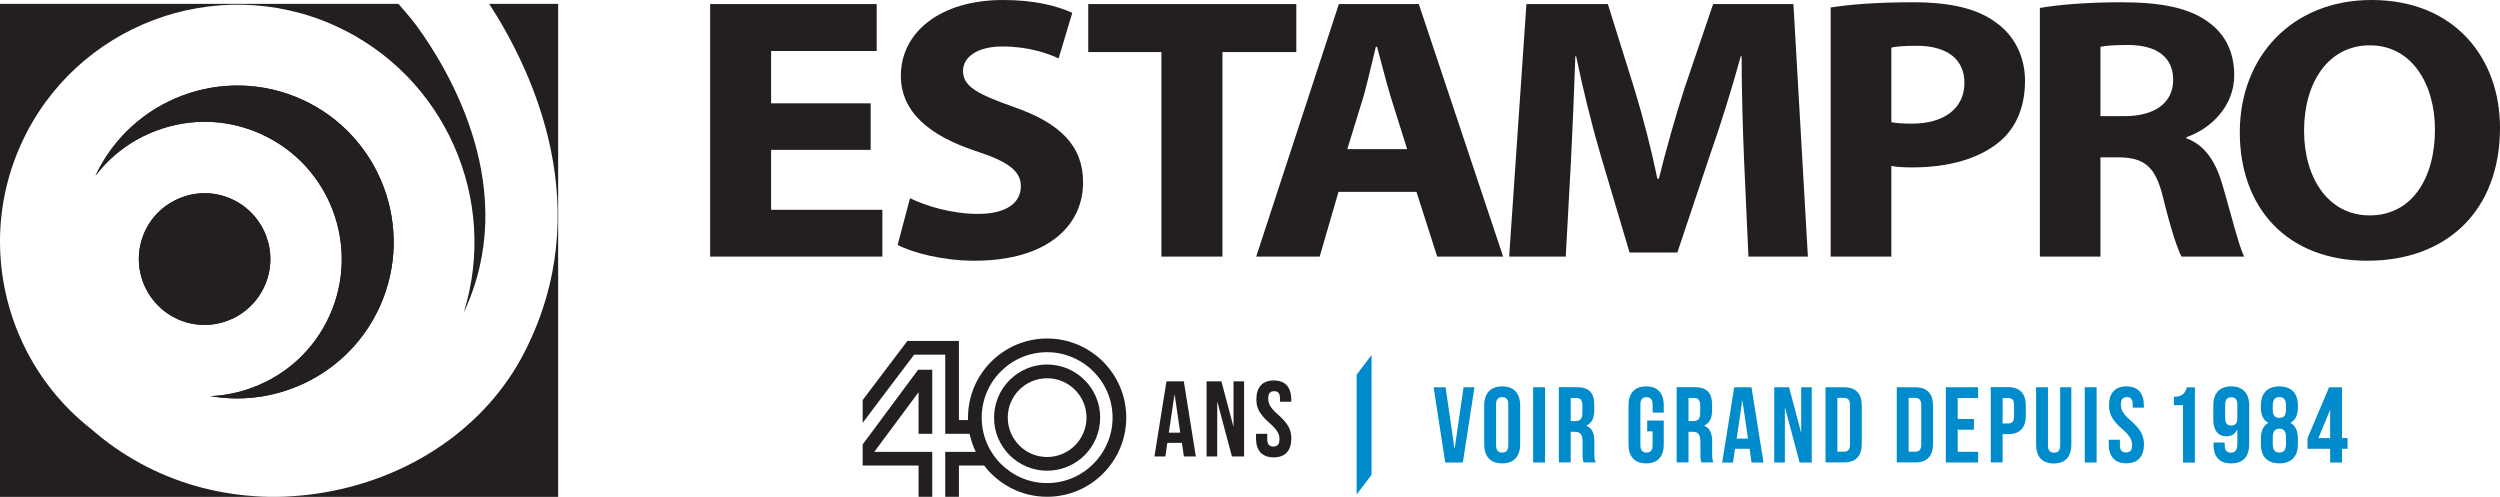 <?xml version="1.0" encoding="UTF-8"?> <svg xmlns="http://www.w3.org/2000/svg" id="Layer_1" viewBox="0 0 286.7 56.98"><path d="m30.33,32.82c-.83,1.83-2.33,3.24-4.21,3.95-1.89.71-3.94.65-5.77-.18-2.78-1.27-4.43-4.02-4.43-6.88,0-1.05.22-2.11.67-3.12.83-1.83,2.33-3.22,4.22-3.94,1.88-.72,3.93-.65,5.76.18,3.8,1.73,5.48,6.21,3.76,9.99Z" style="fill:#231f20; stroke-width:0px;"></path><path d="m43.55,35.16c-3.44,7.6-11.56,11.63-19.41,10.27,1.63-.07,3.28-.4,4.86-1,3.94-1.48,7.06-4.4,8.79-8.22,3.58-7.91.07-17.25-7.83-20.83-3.82-1.74-8.1-1.88-12.03-.4-2.81,1.05-5.2,2.84-6.98,5.17,4.16-8.87,14.72-12.8,23.67-8.74,9.01,4.08,13.01,14.74,8.93,23.75Z" style="fill:#231f20; stroke-width:0px;"></path><path d="m26.12,36.77c-1.89.71-3.94.65-5.77-.18-2.78-1.27-4.43-4.02-4.43-6.88,0-1.05.22-2.11.67-3.12.83-1.83,2.33-3.22,4.22-3.94,1.88-.72,3.93-.65,5.76.18,3.8,1.73,5.48,6.21,3.76,9.99-.83,1.83-2.33,3.24-4.21,3.95Z" style="fill:#231f20; stroke-width:0px;"></path><path d="m43.55,35.16c-3.44,7.6-11.56,11.63-19.41,10.27,1.63-.07,3.28-.4,4.86-1,3.94-1.48,7.06-4.4,8.79-8.22,3.58-7.91.07-17.25-7.83-20.83-3.82-1.74-8.1-1.88-12.03-.4-2.81,1.05-5.2,2.84-6.98,5.17,4.16-8.87,14.72-12.8,23.67-8.74,9.01,4.08,13.01,14.74,8.93,23.75Z" style="fill:#231f20; stroke-width:0px;"></path><path d="m2.42,16.52c-1.64,3.63-2.42,7.43-2.42,11.18V.44h45.69s1.42,1.6,2.06,2.48c3.87,5.3,12.01,18.97,5.43,32.92,4.04-12.91-2.11-27.14-14.73-32.88-13.67-6.19-29.83-.11-36.03,13.56Z" style="fill:#231f20; stroke-width:0px;"></path><path d="m64.01.44v56.54H0v-29.28c0,8.28,3.79,16.28,10.43,21.48,6.99,6.13,16.27,8.83,25.92,7.43,10.52-1.55,19.42-7.62,23.82-16.26,8.34-16.36,1.03-32.05-4.07-39.91h7.91Z" style="fill:#231f20; stroke-width:0px;"></path><path d="m88.43,24.06v-6.87h11.42v-5.34h-11.42v-6h12.11V.47h-19.1v28.96h19.75v-5.37s-12.76,0-12.76,0Z" style="fill:#231f20; stroke-width:0px;"></path><path d="m116.2,12.25c-4.05-1.46-5.76-2.29-5.76-4.13,0-1.46,1.47-2.79,4.51-2.79s5.26.81,6.45,1.37l1.57-5.23c-1.85-.83-4.38-1.47-7.93-1.47-7.27,0-11.73,3.74-11.73,8.68,0,4.25,3.4,6.91,8.56,8.63,3.73,1.21,5.2,2.28,5.2,4.05,0,1.93-1.7,3.17-4.92,3.17-3,0-5.95-.9-7.79-1.8l-1.42,5.36c1.75.91,5.24,1.81,8.79,1.81,8.52,0,12.48-4.12,12.48-8.98,0-4.12-2.53-6.79-8.01-8.67h0Z" style="fill:#231f20; stroke-width:0px;"></path><path d="m124.8.47v5.5h8.39v23.46h7V5.97h8.47V.47s-23.86,0-23.86,0Z" style="fill:#231f20; stroke-width:0px;"></path><path d="m162.71.47h-9.17l-9.48,28.96h7.28l2.16-7.43h8.94l2.38,7.43h7.56L162.71.47h0Zm-8.2,16.63l1.89-6.14c.46-1.68.96-3.87,1.38-5.59h.14c.46,1.68,1.01,3.87,1.52,5.59l1.93,6.14h-6.86Z" style="fill:#231f20; stroke-width:0px;"></path><path d="m205.67.47h-9.21l-3.27,9.62c-1.06,3.27-2.12,7.05-2.95,10.4h-.18c-.69-3.39-1.62-7-2.63-10.3l-3.04-9.72h-9.34l-1.98,28.96h6.49l.6-11c.18-3.61.37-8.07.5-11.98h.09c.79,3.82,1.8,7.9,2.81,11.34l3.32,11.17h5.48l3.78-11.3c1.2-3.4,2.48-7.52,3.49-11.21h.1c0,4.24.14,8.41.28,11.9l.5,11.08h6.82l-1.66-28.96h0Z" style="fill:#231f20; stroke-width:0px;"></path><path d="m228.96,2.63c-2.07-1.6-5.2-2.37-9.53-2.37s-7.32.26-9.49.6v28.57h6.96v-10.4c.64.13,1.47.17,2.39.17,4.14,0,7.74-.98,10.13-3.05,1.84-1.58,2.81-3.99,2.81-6.87s-1.29-5.24-3.27-6.65Zm-9.71,11.55c-1.02,0-1.75-.05-2.35-.17V5.46c.51-.13,1.47-.21,2.9-.21,3.54,0,5.48,1.58,5.48,4.25,0,2.91-2.3,4.68-6.03,4.68h0Z" style="fill:#231f20; stroke-width:0px;"></path><path d="m254.88,21.22c-.78-2.66-1.97-4.55-4.14-5.36v-.13c2.67-.91,5.48-3.44,5.48-7.1,0-2.66-1.02-4.67-2.9-6.05-2.21-1.67-5.43-2.32-10.04-2.32-3.78,0-7.09.26-9.35.65v28.52h6.95v-11.39h2.08c2.9.04,4.24.99,5.11,4.65.87,3.55,1.66,5.92,2.11,6.74h7.19c-.6-1.12-1.52-4.9-2.49-8.21h0Zm-11.23-7.9h-2.77v-7.95c.51-.12,1.48-.21,3.18-.21,3.23,0,5.16,1.37,5.16,3.99s-2.08,4.17-5.57,4.17Z" style="fill:#231f20; stroke-width:0px;"></path><path d="m271.97,0C262.85,0,256.86,6.49,256.86,15.17s5.44,14.73,14.6,14.73h.04c9.08,0,15.2-5.72,15.2-15.25C286.7,6.66,281.5,0,271.97,0h0Zm-.19,24.7h-.04c-4.7,0-7.51-4.25-7.51-9.71s2.72-9.79,7.55-9.79,7.46,4.47,7.46,9.66c0,5.67-2.71,9.84-7.46,9.84h0Z" style="fill:#231f20; stroke-width:0px;"></path><polygon points="98.93 50.97 98.93 53.39 105.34 53.39 105.34 56.97 106.91 56.97 106.91 51.82 100.26 51.82 105.34 44.98 105.34 49.75 106.91 49.75 106.91 42.4 105.29 42.4 98.93 50.97" style="fill:#231f20; stroke-width:0px;"></polygon><path d="m122.45,42.28c-.73-.3-1.53-.48-2.37-.48-1.68,0-3.19.69-4.3,1.79-1.1,1.1-1.78,2.62-1.78,4.3,0,.85.16,1.64.47,2.37.32.73.76,1.39,1.31,1.94,1.11,1.1,2.63,1.78,4.3,1.78s3.21-.68,4.31-1.78c1.1-1.1,1.78-2.63,1.78-4.31s-.68-3.2-1.78-4.3c-.55-.55-1.21-1-1.94-1.31Zm-2.37,10.13c-1.23,0-2.36-.5-3.17-1.31-.83-.82-1.34-1.96-1.34-3.21,0-2.49,2.02-4.51,4.51-4.51.63,0,1.23.12,1.77.36.54.23,1.03.56,1.44.98.81.81,1.31,1.94,1.31,3.17,0,2.49-2.03,4.52-4.52,4.52Z" style="fill:#231f20; stroke-width:0px;"></path><path d="m120.08,38.82c-5,0-9.07,4.07-9.07,9.07v.28h-1.04v-9.07h-5.91l-2.56,3.38-1.57,2.08-1,1.32v2.61l1-1.32,1.57-2.09,3.34-4.41h3.56v9.08h2.79c.16.72.39,1.41.71,2.07h-3.5v5.15h1.57v-3.58h2.89c1.67,2.18,4.29,3.58,7.22,3.58,5.01,0,9.08-4.07,9.08-9.08s-4.07-9.07-9.08-9.07h0Zm0,16.58c-4.13,0-7.5-3.37-7.5-7.51s3.37-7.5,7.5-7.5,7.51,3.37,7.51,7.5-3.37,7.51-7.51,7.51Z" style="fill:#231f20; stroke-width:0px;"></path><path d="m133.77,43.73l-1.38,8.62h1.25l.23-1.56h1.67l.23,1.56h1.37l-1.38-8.62h-1.99,0Zm.27,5.89l.65-4.37h.02l.64,4.37h-1.31Z" style="fill:#231f20; stroke-width:0px;"></path><polygon points="141.46 48.89 141.44 48.89 140.07 43.73 138.37 43.73 138.37 52.35 139.59 52.35 139.59 46.1 139.61 46.1 141.28 52.35 142.67 52.35 142.67 43.73 141.46 43.73 141.46 48.89" style="fill:#231f20; stroke-width:0px;"></polygon><path d="m146.6,47.58c-.89-.77-1.16-1.24-1.16-1.87s.24-.85.68-.85.67.23.67.85v.36h1.29v-.27c0-1.38-.68-2.17-2-2.17s-2,.79-2,2.17c0,.98.36,1.7,1.49,2.7.89.77,1.16,1.24,1.16,1.87s-.27.84-.7.84-.7-.22-.7-.84v-.62h-1.29v.53c0,1.38.69,2.17,2.03,2.17s2.02-.79,2.02-2.17c0-.98-.36-1.7-1.49-2.7Z" style="fill:#231f20; stroke-width:0px;"></path><polygon points="157.29 40.71 157.29 54.45 155.58 56.71 155.58 42.97 157.29 40.71" style="fill:#008ccc; stroke-width:0px;"></polygon><path d="m166.8,51.45h.02l1.02-7.04h1.25l-1.33,8.63h-2.02l-1.33-8.63h1.37l1.02,7.04Z" style="fill:#008ccc; stroke-width:0px;"></path><path d="m170.21,46.48c0-1.38.73-2.17,2.06-2.17s2.06.79,2.06,2.17v4.49c0,1.38-.73,2.17-2.06,2.17s-2.06-.79-2.06-2.17v-4.49Zm1.36,4.57c0,.62.27.85.7.85s.7-.23.7-.85v-4.66c0-.62-.27-.85-.7-.85s-.7.23-.7.85v4.66Z" style="fill:#008ccc; stroke-width:0px;"></path><path d="m175.82,44.41h1.36v8.63h-1.36v-8.63Z" style="fill:#008ccc; stroke-width:0px;"></path><path d="m181.61,53.04c-.07-.22-.12-.36-.12-1.06v-1.36c0-.8-.27-1.1-.89-1.1h-.47v3.51h-1.36v-8.63h2.05c1.41,0,2.01.65,2.01,1.98v.68c0,.89-.28,1.46-.89,1.74v.03c.68.28.9.92.9,1.82v1.33c0,.42,0,.73.15,1.05h-1.38,0Zm-1.48-7.4v2.65h.53c.51,0,.81-.22.81-.91v-.85c0-.62-.21-.89-.69-.89h-.65Z" style="fill:#008ccc; stroke-width:0px;"></path><path d="m188.9,48.23h1.9v2.74c0,1.38-.69,2.17-2.02,2.17s-2.02-.79-2.02-2.17v-4.49c0-1.38.69-2.17,2.02-2.17s2.02.79,2.02,2.17v.84h-1.28v-.92c0-.62-.27-.85-.7-.85s-.7.23-.7.85v4.66c0,.62.27.84.7.84s.7-.22.7-.84v-1.59h-.62v-1.23h0Z" style="fill:#008ccc; stroke-width:0px;"></path><path d="m195.12,53.04c-.07-.22-.12-.36-.12-1.06v-1.36c0-.8-.27-1.1-.89-1.1h-.47v3.51h-1.36v-8.63h2.05c1.41,0,2.01.65,2.01,1.98v.68c0,.89-.28,1.46-.89,1.74v.03c.68.28.9.92.9,1.82v1.33c0,.42,0,.73.15,1.05h-1.38,0Zm-1.48-7.4v2.65h.53c.51,0,.81-.22.81-.91v-.85c0-.62-.21-.89-.69-.89h-.65Z" style="fill:#008ccc; stroke-width:0px;"></path><path d="m202.24,53.04h-1.37l-.23-1.57h-1.67l-.23,1.57h-1.24l1.38-8.63h1.98l1.38,8.63h0Zm-3.09-2.74h1.31l-.64-4.36h-.02l-.64,4.36h0Z" style="fill:#008ccc; stroke-width:0px;"></path><path d="m204.71,46.79h-.02v6.25h-1.22v-8.63h1.7l1.37,5.16h.02v-5.16h1.21v8.63h-1.39l-1.66-6.25h0Z" style="fill:#008ccc; stroke-width:0px;"></path><path d="m209.35,44.41h2.14c1.36,0,2.02.75,2.02,2.13v4.36c0,1.38-.67,2.13-2.02,2.13h-2.14v-8.63h0Zm1.36,1.23v6.16h.76c.43,0,.69-.22.69-.84v-4.49c0-.62-.26-.84-.69-.84h-.76Z" style="fill:#008ccc; stroke-width:0px;"></path><path d="m217.52,44.41h2.14c1.36,0,2.02.75,2.02,2.13v4.36c0,1.38-.67,2.13-2.02,2.13h-2.14v-8.63h0Zm1.36,1.23v6.16h.76c.43,0,.69-.22.69-.84v-4.49c0-.62-.26-.84-.69-.84h-.76Z" style="fill:#008ccc; stroke-width:0px;"></path><path d="m224.51,48.05h1.86v1.23h-1.86v2.53h2.34v1.23h-3.7v-8.63h3.7v1.23h-2.34v2.4h0Z" style="fill:#008ccc; stroke-width:0px;"></path><path d="m232.32,46.54v1.12c0,1.38-.67,2.13-2.02,2.13h-.64v3.24h-1.36v-8.63h2c1.36,0,2.02.75,2.02,2.13h0Zm-2.66-.9v2.92h.64c.43,0,.67-.2.67-.81v-1.29c0-.62-.23-.81-.67-.81h-.64Z" style="fill:#008ccc; stroke-width:0px;"></path><path d="m234.86,44.41v6.66c0,.62.27.84.7.84s.7-.22.7-.84v-6.66h1.28v6.57c0,1.38-.69,2.17-2.02,2.17s-2.02-.79-2.02-2.17v-6.57h1.36,0Z" style="fill:#008ccc; stroke-width:0px;"></path><path d="m239.08,44.41h1.36v8.63h-1.36v-8.63Z" style="fill:#008ccc; stroke-width:0px;"></path><path d="m243.86,44.31c1.32,0,2,.79,2,2.17v.27h-1.28v-.36c0-.62-.25-.85-.68-.85s-.68.23-.68.85.27,1.1,1.16,1.87c1.13,1,1.49,1.71,1.49,2.7,0,1.38-.69,2.17-2.02,2.17s-2.02-.79-2.02-2.17v-.53h1.28v.62c0,.62.27.84.7.84s.7-.22.7-.84-.27-1.1-1.16-1.87c-1.13-1-1.49-1.71-1.49-2.7,0-1.38.68-2.17,2-2.17h0Z" style="fill:#008ccc; stroke-width:0px;"></path><path d="m249.31,45.5c1.05,0,1.28-.5,1.49-1.08h.91v8.63h-1.36v-6.58h-1.05v-.96h0Z" style="fill:#008ccc; stroke-width:0px;"></path><path d="m257.94,50.9c0,1.45-.67,2.24-2.07,2.24s-2.02-.79-2.02-2.17v-.22h1.28v.31c0,.62.27.85.7.85.48,0,.75-.23.75-1.06v-1.57h-.03c-.23.49-.63.75-1.23.75-1,0-1.5-.7-1.5-1.97v-1.58c0-1.38.73-2.17,2.06-2.17s2.06.79,2.06,2.17v4.41h0Zm-1.36-2.95v-1.55c0-.62-.27-.84-.7-.84s-.7.22-.7.84v1.55c0,.62.27.85.7.85s.7-.23.7-.85Z" style="fill:#008ccc; stroke-width:0px;"></path><path d="m261.4,53.14c-1.37,0-2.12-.79-2.12-2.17v-.68c0-.83.25-1.45.84-1.79v-.02c-.57-.31-.84-.88-.84-1.73v-.27c0-1.38.75-2.17,2.12-2.17s2.12.79,2.12,2.17v.27c0,.85-.28,1.42-.84,1.73v.02c.59.33.84.96.84,1.79v.68c0,1.38-.75,2.17-2.12,2.17Zm-.76-6.13c0,.69.32.91.76.91s.76-.22.76-.91v-.48c0-.78-.33-.99-.76-.99s-.76.21-.76.99v.48Zm.76,4.89c.43,0,.75-.21.76-.97v-.8c0-.68-.28-.97-.76-.97s-.76.3-.76.97v.8c0,.76.33.97.76.97Z" style="fill:#008ccc; stroke-width:0px;"></path><path d="m264.63,50.24l2.47-5.83h1.48v5.83h.64v1.23h-.64v1.57h-1.36v-1.57h-2.59v-1.23h0Zm2.59,0v-3.19h-.02l-1.32,3.19h1.34Z" style="fill:#008ccc; stroke-width:0px;"></path></svg> 
